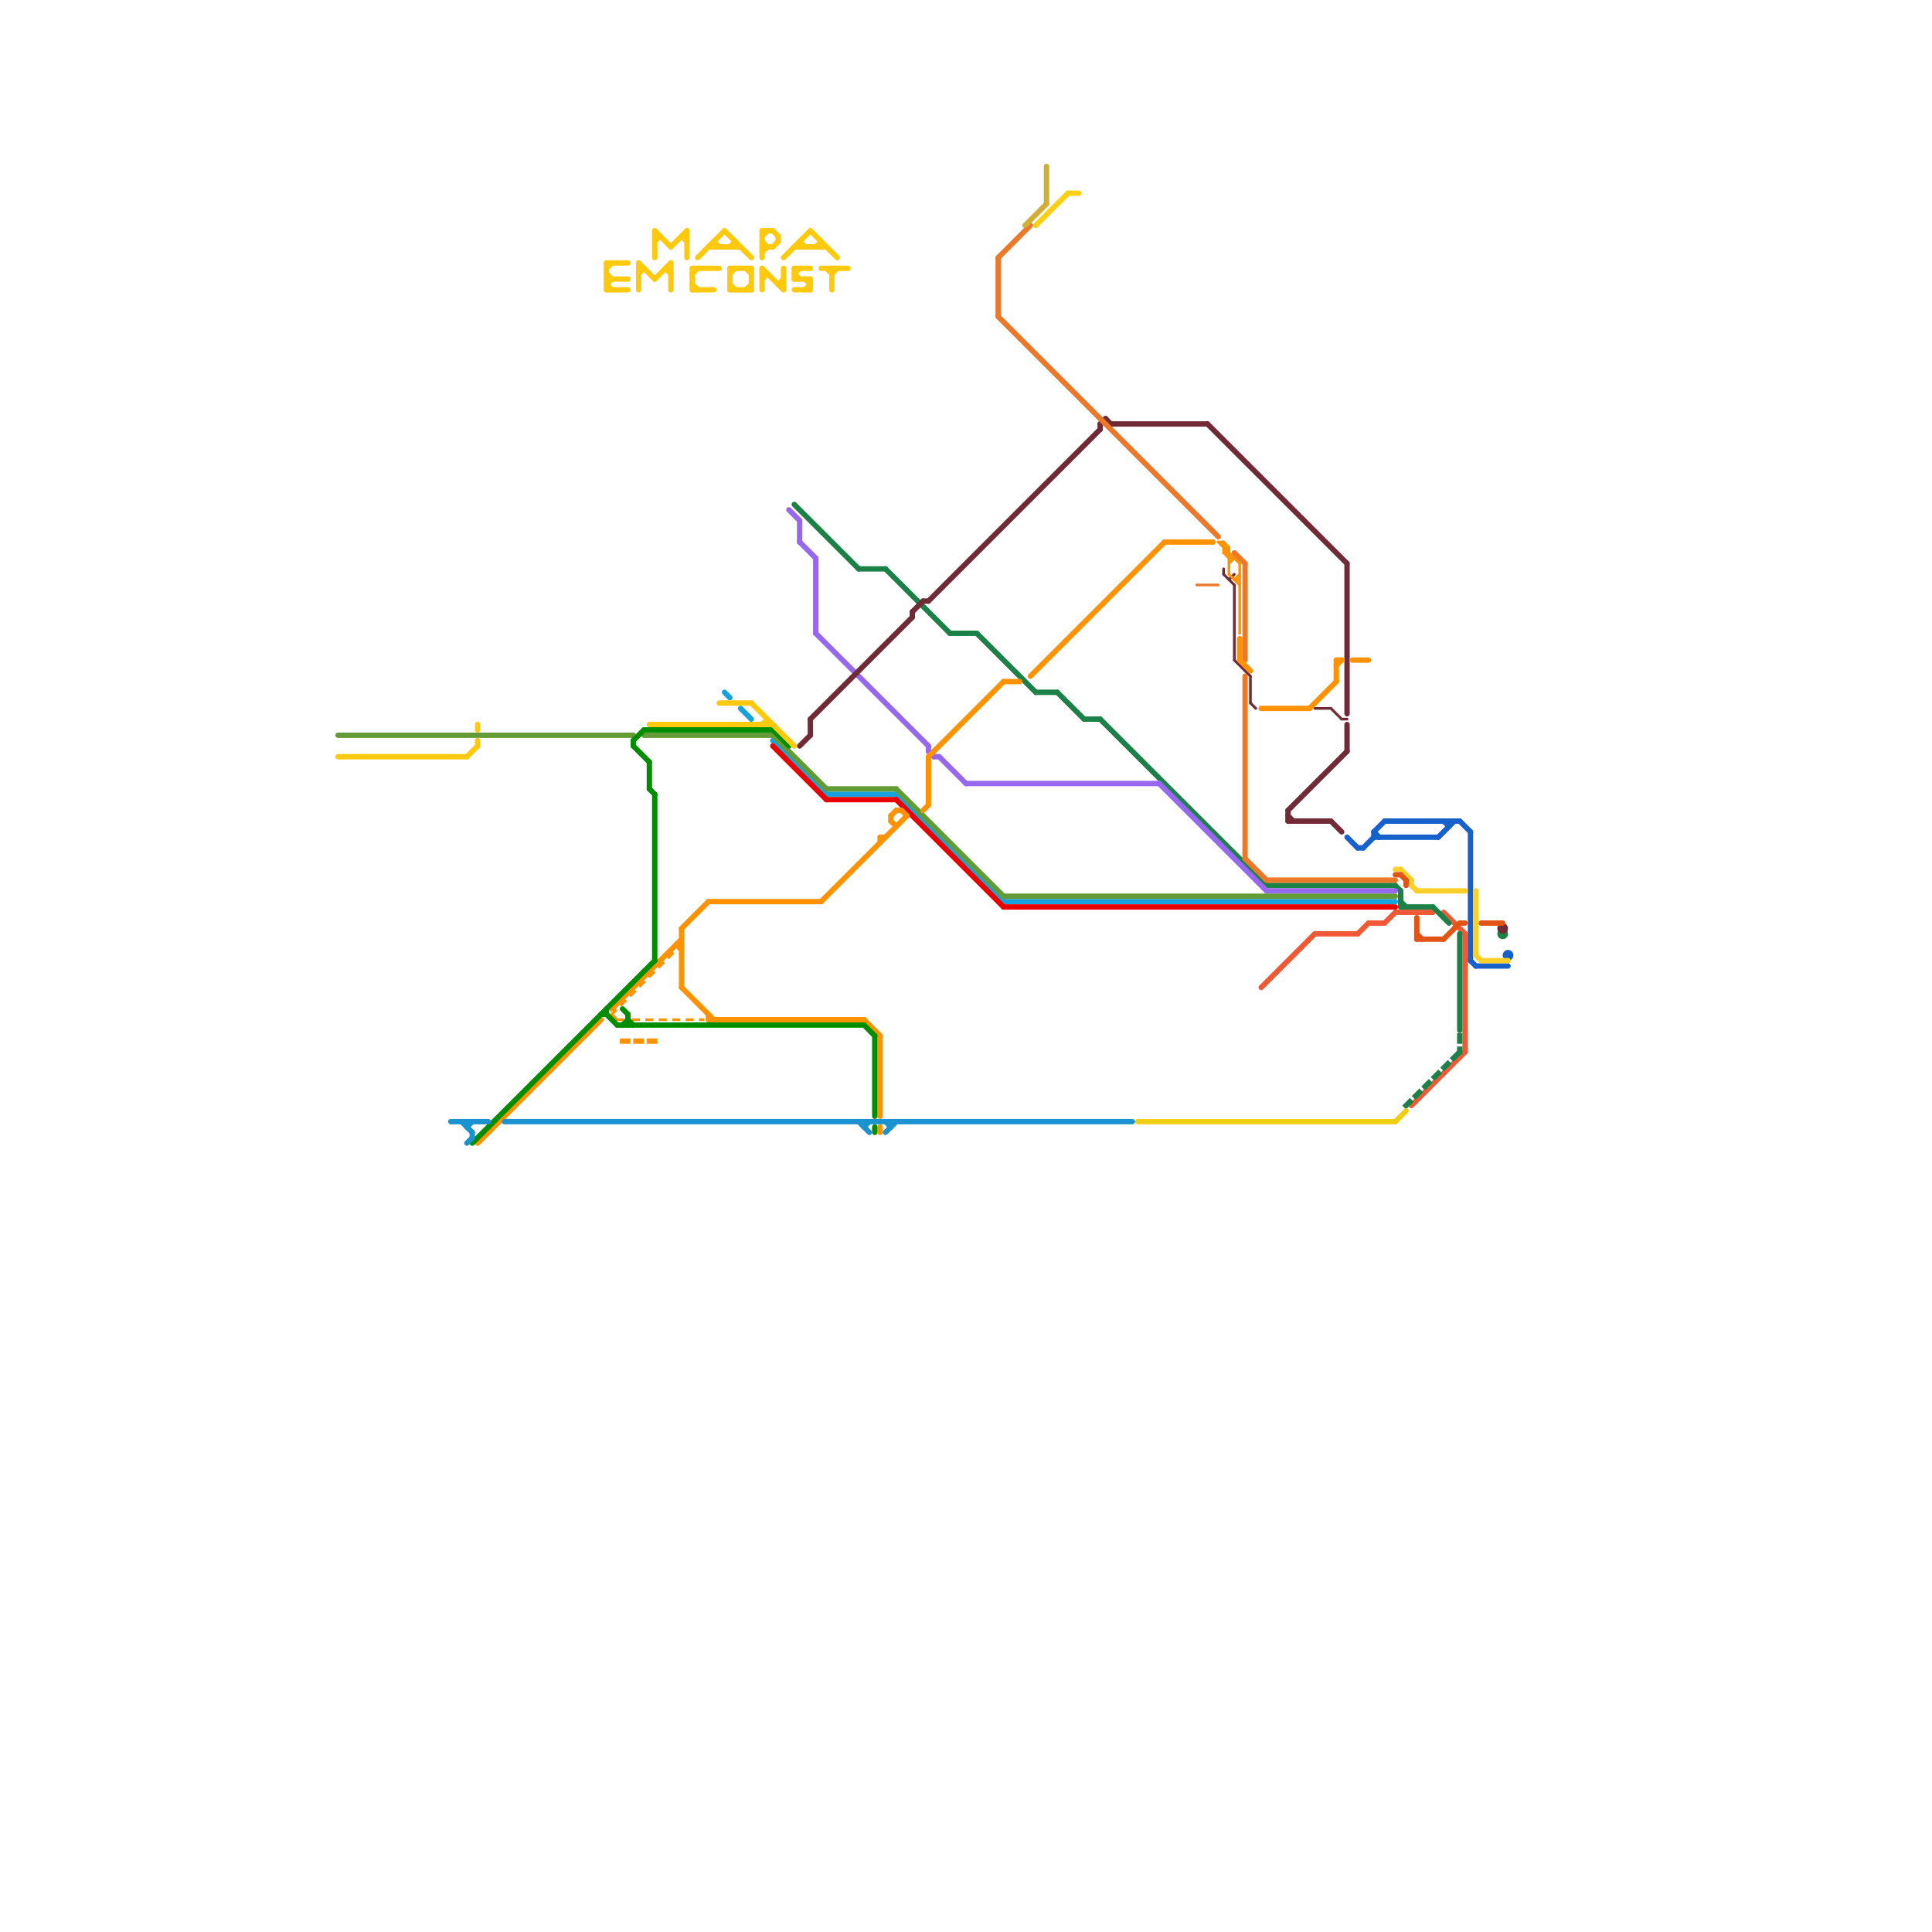 
<svg version="1.1" xmlns="http://www.w3.org/2000/svg" viewBox="0 0 360 360">
<style>text { font: 1px Helvetica; font-weight: 600; white-space: pre; dominant-baseline: central; } line { stroke-width: 1; fill: none; stroke-linecap: round; stroke-linejoin: round; } .c0 { stroke: #f05936 } .c1 { stroke: #1b8146 } .c2 { stroke: #9768ee } .c3 { stroke: #f0ce15 } .c4 { stroke: #16a2dc } .c5 { stroke: #712b36 } .c6 { stroke: #e90000 } .c7 { stroke: #ec7829 } .c8 { stroke: #1661cc } .c9 { stroke: #fcd028 } .c10 { stroke: #e25316 } .c11 { stroke: #639c36 } .c12 { stroke: #ff9201 } .c13 { stroke: #008e00 } .c14 { stroke: #ffc90d } .c15 { stroke: #1a93d0 } .c16 { stroke: #d1ae37 } .c17 { stroke: #ffcf14 } .w1 { stroke-width: 1; }.w3 { stroke-width: .5; }.l1 { stroke-dasharray: 1 1.5; stroke-linecap: square; }</style><defs><g id="wm-xf"><circle r="1.2" fill="#000"/><circle r="0.9" fill="#fff"/><circle r="0.6" fill="#000"/><circle r="0.3" fill="#fff"/></g><g id="wm"><circle r="0.6" fill="#000"/><circle r="0.3" fill="#fff"/></g><g id="ct-xf"><circle r="0.5" fill="#fff" stroke="#000" stroke-width="0.2"/></g><g id="ct"><circle r="0.5" fill="#fff" stroke="#000" stroke-width="0.1"/></g><g id="csm-ff9201"><circle r="0.4" fill="#ff9201"/><circle r="0.2" fill="#fff"/></g><g id="clg-xf-ff9201"><circle r="1.2" fill="#ff9201"/><circle r="0.9" fill="#fff"/><circle r="0.6" fill="#ff9201"/><circle r="0.3" fill="#fff"/></g><g id="cmd-ff9201"><circle r="0.5" fill="#ff9201"/><circle r="0.25" fill="#fff"/></g></defs><line class="c0 " x1="263" y1="206" x2="273" y2="196"/><line class="c0 " x1="273" y1="174" x2="273" y2="196"/><line class="c0 " x1="255" y1="172" x2="258" y2="172"/><line class="c0 " x1="235" y1="184" x2="245" y2="174"/><line class="c0 " x1="258" y1="172" x2="260" y2="170"/><line class="c0 " x1="260" y1="170" x2="267" y2="170"/><line class="c0 " x1="269" y1="170" x2="273" y2="174"/><line class="c0 " x1="253" y1="174" x2="255" y2="172"/><line class="c0 " x1="245" y1="174" x2="253" y2="174"/><line class="c1 " x1="236" y1="165" x2="260" y2="165"/><line class="c1 " x1="272" y1="174" x2="272" y2="192"/><line class="c1 " x1="261" y1="169" x2="267" y2="169"/><line class="c1 " x1="148" y1="94" x2="160" y2="106"/><line class="c1 " x1="260" y1="165" x2="261" y2="166"/><line class="c1 " x1="193" y1="129" x2="197" y2="129"/><line class="c1 " x1="160" y1="106" x2="165" y2="106"/><line class="c1 " x1="205" y1="134" x2="236" y2="165"/><line class="c1 " x1="177" y1="118" x2="182" y2="118"/><line class="c1 " x1="202" y1="134" x2="205" y2="134"/><line class="c1 " x1="261" y1="166" x2="261" y2="169"/><line class="c1 " x1="197" y1="129" x2="202" y2="134"/><line class="c1 " x1="182" y1="118" x2="193" y2="129"/><line class="c1 " x1="267" y1="169" x2="270" y2="172"/><line class="c1 " x1="261" y1="168" x2="262" y2="169"/><line class="c1 " x1="165" y1="106" x2="177" y2="118"/><circle cx="280" cy="174" r="1" fill="#1b8146" /><line class="c1 l1" x1="272" y1="193" x2="272" y2="196"/><line class="c1 l1" x1="262" y1="206" x2="272" y2="196"/><line class="c2 " x1="236" y1="166" x2="260" y2="166"/><line class="c2 " x1="152" y1="104" x2="152" y2="118"/><line class="c2 " x1="216" y1="146" x2="236" y2="166"/><line class="c2 " x1="173" y1="139" x2="173" y2="140"/><line class="c2 " x1="152" y1="118" x2="173" y2="139"/><line class="c2 " x1="149" y1="97" x2="149" y2="101"/><line class="c2 " x1="175" y1="141" x2="180" y2="146"/><line class="c2 " x1="147" y1="95" x2="149" y2="97"/><line class="c2 " x1="180" y1="146" x2="216" y2="146"/><line class="c2 " x1="149" y1="101" x2="152" y2="104"/><line class="c2 " x1="174" y1="141" x2="175" y2="141"/><line class="c2 " x1="173" y1="140" x2="174" y2="141"/><line class="c3 " x1="212" y1="209" x2="260" y2="209"/><line class="c3 " x1="260" y1="209" x2="262" y2="207"/><line class="c4 " x1="187" y1="168" x2="260" y2="168"/><line class="c4 " x1="135" y1="129" x2="136" y2="130"/><line class="c4 " x1="138" y1="132" x2="140" y2="134"/><line class="c4 " x1="167" y1="148" x2="187" y2="168"/><line class="c4 " x1="144" y1="138" x2="154" y2="148"/><line class="c4 " x1="154" y1="148" x2="167" y2="148"/><line class="c5 " x1="240" y1="153" x2="248" y2="153"/><line class="c5 " x1="170" y1="114" x2="172" y2="112"/><line class="c5 " x1="173" y1="112" x2="205" y2="80"/><line class="c5 " x1="205" y1="79" x2="205" y2="80"/><line class="c5 " x1="251" y1="105" x2="251" y2="133"/><line class="c5 " x1="151" y1="134" x2="170" y2="115"/><line class="c5 " x1="206" y1="78" x2="207" y2="79"/><line class="c5 " x1="240" y1="151" x2="240" y2="153"/><line class="c5 " x1="172" y1="112" x2="173" y2="112"/><line class="c5 " x1="205" y1="79" x2="206" y2="78"/><line class="c5 " x1="251" y1="135" x2="251" y2="140"/><line class="c5 " x1="207" y1="79" x2="225" y2="79"/><line class="c5 " x1="240" y1="152" x2="241" y2="153"/><line class="c5 " x1="151" y1="134" x2="151" y2="137"/><line class="c5 " x1="240" y1="151" x2="251" y2="140"/><line class="c5 " x1="170" y1="114" x2="170" y2="115"/><line class="c5 " x1="149" y1="139" x2="151" y2="137"/><line class="c5 " x1="225" y1="79" x2="251" y2="105"/><line class="c5 " x1="248" y1="153" x2="250" y2="155"/><circle cx="280" cy="173" r="1" fill="#712b36" /><line class="c5 w3" x1="228" y1="106" x2="228" y2="107"/><line class="c5 w3" x1="230" y1="123" x2="233" y2="126"/><line class="c5 w3" x1="233" y1="131" x2="234" y2="132"/><line class="c5 w3" x1="248" y1="132" x2="250" y2="134"/><line class="c5 w3" x1="229" y1="108" x2="230" y2="107"/><line class="c5 w3" x1="233" y1="126" x2="233" y2="131"/><line class="c5 w3" x1="250" y1="134" x2="251" y2="134"/><line class="c5 w3" x1="245" y1="132" x2="248" y2="132"/><line class="c5 w3" x1="230" y1="109" x2="230" y2="123"/><line class="c5 w3" x1="228" y1="107" x2="230" y2="109"/><line class="c6 " x1="144" y1="139" x2="154" y2="149"/><line class="c6 " x1="187" y1="169" x2="260" y2="169"/><line class="c6 " x1="154" y1="149" x2="167" y2="149"/><line class="c6 " x1="167" y1="149" x2="187" y2="169"/><line class="c7 " x1="186" y1="59" x2="227" y2="100"/><line class="c7 " x1="232" y1="126" x2="232" y2="160"/><line class="c7 " x1="230" y1="103" x2="232" y2="105"/><line class="c7 " x1="186" y1="48" x2="186" y2="59"/><line class="c7 " x1="232" y1="160" x2="236" y2="164"/><line class="c7 " x1="232" y1="105" x2="232" y2="123"/><line class="c7 " x1="186" y1="48" x2="192" y2="42"/><line class="c7 " x1="236" y1="164" x2="260" y2="164"/><line class="c7 w3" x1="223" y1="109" x2="227" y2="109"/><line class="c8 " x1="253" y1="158" x2="254" y2="158"/><line class="c8 " x1="270" y1="153" x2="270" y2="154"/><line class="c8 " x1="251" y1="156" x2="253" y2="158"/><line class="c8 " x1="275" y1="180" x2="281" y2="180"/><line class="c8 " x1="256" y1="155" x2="256" y2="156"/><line class="c8 " x1="269" y1="153" x2="270" y2="154"/><line class="c8 " x1="254" y1="158" x2="256" y2="156"/><line class="c8 " x1="256" y1="156" x2="268" y2="156"/><line class="c8 " x1="268" y1="156" x2="271" y2="153"/><line class="c8 " x1="272" y1="153" x2="274" y2="155"/><line class="c8 " x1="274" y1="155" x2="274" y2="179"/><line class="c8 " x1="258" y1="153" x2="272" y2="153"/><line class="c8 " x1="274" y1="179" x2="275" y2="180"/><line class="c8 " x1="256" y1="155" x2="258" y2="153"/><line class="c8 " x1="256" y1="155" x2="257" y2="156"/><circle cx="281" cy="178" r="1" fill="#1661cc" /><line class="c9 " x1="260" y1="162" x2="261" y2="162"/><line class="c9 " x1="261" y1="162" x2="263" y2="164"/><line class="c9 " x1="264" y1="166" x2="273" y2="166"/><line class="c9 " x1="263" y1="165" x2="264" y2="166"/><line class="c9 " x1="276" y1="179" x2="281" y2="179"/><line class="c9 " x1="275" y1="166" x2="275" y2="178"/><line class="c9 " x1="263" y1="164" x2="263" y2="165"/><line class="c9 " x1="275" y1="178" x2="276" y2="179"/><line class="c10 " x1="272" y1="172" x2="273" y2="172"/><line class="c10 " x1="264" y1="174" x2="265" y2="175"/><line class="c10 " x1="264" y1="175" x2="269" y2="175"/><line class="c10 " x1="260" y1="163" x2="261" y2="163"/><line class="c10 " x1="269" y1="175" x2="272" y2="172"/><line class="c10 " x1="264" y1="171" x2="264" y2="175"/><line class="c10 " x1="262" y1="164" x2="262" y2="165"/><line class="c10 " x1="261" y1="163" x2="262" y2="164"/><line class="c10 " x1="276" y1="172" x2="280" y2="172"/><line class="c11 " x1="187" y1="167" x2="260" y2="167"/><line class="c11 " x1="120" y1="137" x2="144" y2="137"/><line class="c11 " x1="167" y1="147" x2="187" y2="167"/><line class="c11 " x1="154" y1="147" x2="167" y2="147"/><line class="c11 " x1="63" y1="137" x2="118" y2="137"/><line class="c11 " x1="144" y1="137" x2="154" y2="147"/><line class="c12 " x1="126" y1="176" x2="127" y2="176"/><line class="c12 " x1="249" y1="123" x2="249" y2="127"/><line class="c12 " x1="172" y1="151" x2="173" y2="150"/><line class="c12 " x1="153" y1="168" x2="169" y2="152"/><line class="c12 " x1="166" y1="153" x2="167" y2="154"/><line class="c12 " x1="132" y1="189" x2="132" y2="190"/><line class="c12 " x1="114" y1="188" x2="127" y2="175"/><line class="c12 " x1="173" y1="141" x2="173" y2="150"/><line class="c12 " x1="164" y1="193" x2="164" y2="208"/><line class="c12 " x1="166" y1="152" x2="166" y2="153"/><line class="c12 " x1="132" y1="168" x2="153" y2="168"/><line class="c12 " x1="167" y1="151" x2="168" y2="151"/><line class="c12 " x1="127" y1="173" x2="127" y2="184"/><line class="c12 " x1="187" y1="127" x2="190" y2="127"/><line class="c12 " x1="127" y1="173" x2="132" y2="168"/><line class="c12 " x1="168" y1="151" x2="169" y2="152"/><line class="c12 " x1="252" y1="123" x2="255" y2="123"/><line class="c12 " x1="231" y1="119" x2="231" y2="123"/><line class="c12 " x1="166" y1="152" x2="167" y2="151"/><line class="c12 " x1="249" y1="124" x2="250" y2="123"/><line class="c12 " x1="173" y1="141" x2="187" y2="127"/><line class="c12 " x1="161" y1="190" x2="164" y2="193"/><line class="c12 " x1="235" y1="132" x2="244" y2="132"/><line class="c12 " x1="192" y1="126" x2="217" y2="101"/><line class="c12 " x1="231" y1="123" x2="233" y2="125"/><line class="c12 " x1="126" y1="176" x2="127" y2="177"/><line class="c12 " x1="127" y1="184" x2="133" y2="190"/><line class="c12 " x1="217" y1="101" x2="226" y2="101"/><line class="c12 " x1="249" y1="123" x2="250" y2="123"/><line class="c12 " x1="164" y1="156" x2="165" y2="156"/><line class="c12 " x1="89" y1="213" x2="112" y2="190"/><line class="c12 " x1="244" y1="132" x2="249" y2="127"/><line class="c12 " x1="164" y1="156" x2="164" y2="157"/><line class="c12 " x1="132" y1="190" x2="161" y2="190"/><line class="c12 " x1="164" y1="210" x2="164" y2="211"/><line class="c12 w3" x1="227" y1="101" x2="231" y2="105"/><line class="c12 w3" x1="228" y1="103" x2="229" y2="102"/><line class="c12 w3" x1="228" y1="103" x2="229" y2="104"/><line class="c12 w3" x1="229" y1="104" x2="230" y2="104"/><line class="c12 w3" x1="228" y1="101" x2="229" y2="102"/><line class="c12 w3" x1="230" y1="108" x2="231" y2="108"/><line class="c12 w3" x1="228" y1="102" x2="229" y2="102"/><line class="c12 w3" x1="228" y1="103" x2="229" y2="103"/><line class="c12 w3" x1="230" y1="108" x2="231" y2="107"/><line class="c12 w3" x1="229" y1="107" x2="231" y2="109"/><line class="c12 w3" x1="231" y1="105" x2="231" y2="118"/><line class="c12 w3" x1="229" y1="105" x2="230" y2="104"/><line class="c12 w3" x1="229" y1="102" x2="229" y2="107"/><line class="c12 w3" x1="228" y1="101" x2="228" y2="103"/><line class="c12 w3" x1="227" y1="101" x2="228" y2="101"/><line class="c12 l1" x1="116" y1="194" x2="122" y2="194"/><line class="c12 w3 l1" x1="115" y1="190" x2="116" y2="190"/><line class="c12 w3 l1" x1="114" y1="189" x2="115" y2="190"/><line class="c12 w3 l1" x1="114" y1="189" x2="126" y2="177"/><line class="c12 w3 l1" x1="118" y1="190" x2="131" y2="190"/><line class="c13 " x1="120" y1="136" x2="144" y2="136"/><line class="c13 " x1="118" y1="138" x2="118" y2="139"/><line class="c13 " x1="163" y1="210" x2="163" y2="211"/><line class="c13 " x1="118" y1="138" x2="120" y2="136"/><line class="c13 " x1="117" y1="190" x2="118" y2="191"/><line class="c13 " x1="115" y1="191" x2="161" y2="191"/><line class="c13 " x1="113" y1="189" x2="115" y2="191"/><line class="c13 " x1="144" y1="136" x2="147" y2="139"/><line class="c13 " x1="88" y1="213" x2="122" y2="179"/><line class="c13 " x1="116" y1="191" x2="117" y2="190"/><line class="c13 " x1="113" y1="188" x2="113" y2="189"/><line class="c13 " x1="163" y1="193" x2="163" y2="208"/><line class="c13 " x1="121" y1="147" x2="122" y2="148"/><line class="c13 " x1="117" y1="189" x2="117" y2="191"/><line class="c13 " x1="112" y1="189" x2="113" y2="189"/><line class="c13 " x1="118" y1="139" x2="121" y2="142"/><line class="c13 " x1="122" y1="148" x2="122" y2="179"/><line class="c13 " x1="161" y1="191" x2="163" y2="193"/><line class="c13 " x1="121" y1="142" x2="121" y2="147"/><line class="c13 " x1="116" y1="188" x2="117" y2="189"/><line class="c14 " x1="136" y1="53" x2="137" y2="54"/><line class="c14 " x1="144" y1="43" x2="145" y2="44"/><line class="c14 " x1="153" y1="45" x2="153" y2="46"/><line class="c14 " x1="153" y1="50" x2="158" y2="50"/><line class="c14 " x1="119" y1="50" x2="120" y2="50"/><line class="c14 " x1="151" y1="43" x2="156" y2="48"/><line class="c14 " x1="127" y1="44" x2="128" y2="44"/><line class="c14 " x1="136" y1="46" x2="137" y2="45"/><line class="c14 " x1="145" y1="53" x2="146" y2="53"/><line class="c14 " x1="140" y1="50" x2="140" y2="54"/><line class="c14 " x1="113" y1="51" x2="114" y2="52"/><line class="c14 " x1="142" y1="43" x2="142" y2="48"/><line class="c14 " x1="122" y1="43" x2="125" y2="46"/><line class="c14 " x1="146" y1="48" x2="151" y2="43"/><line class="c14 " x1="155" y1="51" x2="156" y2="50"/><line class="c14 " x1="121" y1="135" x2="144" y2="135"/><line class="c14 " x1="122" y1="44" x2="123" y2="44"/><line class="c14 " x1="129" y1="54" x2="133" y2="54"/><line class="c14 " x1="130" y1="48" x2="135" y2="43"/><line class="c14 " x1="139" y1="54" x2="140" y2="53"/><line class="c14 " x1="142" y1="47" x2="143" y2="46"/><line class="c14 " x1="150" y1="52" x2="151" y2="53"/><line class="c14 " x1="148" y1="50" x2="151" y2="50"/><line class="c14 " x1="136" y1="51" x2="137" y2="50"/><line class="c14 " x1="124" y1="50" x2="125" y2="51"/><line class="c14 " x1="148" y1="52" x2="151" y2="52"/><line class="c14 " x1="113" y1="50" x2="114" y2="49"/><line class="c14 " x1="122" y1="45" x2="123" y2="44"/><line class="c14 " x1="149" y1="45" x2="149" y2="46"/><line class="c14 " x1="139" y1="50" x2="140" y2="51"/><line class="c14 " x1="129" y1="51" x2="130" y2="50"/><line class="c14 " x1="148" y1="54" x2="151" y2="54"/><line class="c14 " x1="125" y1="46" x2="128" y2="43"/><line class="c14 " x1="142" y1="43" x2="144" y2="43"/><line class="c14 " x1="142" y1="45" x2="143" y2="46"/><line class="c14 " x1="142" y1="135" x2="143" y2="134"/><line class="c14 " x1="129" y1="53" x2="130" y2="54"/><line class="c14 " x1="155" y1="50" x2="155" y2="54"/><line class="c14 " x1="146" y1="50" x2="146" y2="54"/><line class="c14 " x1="140" y1="131" x2="148" y2="139"/><line class="c14 " x1="119" y1="49" x2="122" y2="52"/><line class="c14 " x1="125" y1="49" x2="125" y2="54"/><line class="c14 " x1="137" y1="45" x2="137" y2="46"/><line class="c14 " x1="128" y1="43" x2="128" y2="48"/><line class="c14 " x1="122" y1="52" x2="125" y2="49"/><line class="c14 " x1="152" y1="46" x2="153" y2="45"/><line class="c14 " x1="113" y1="53" x2="114" y2="52"/><line class="c14 " x1="135" y1="43" x2="140" y2="48"/><line class="c14 " x1="127" y1="44" x2="128" y2="45"/><line class="c14 " x1="145" y1="44" x2="145" y2="45"/><line class="c14 " x1="129" y1="50" x2="129" y2="54"/><line class="c14 " x1="113" y1="53" x2="114" y2="54"/><line class="c14 " x1="142" y1="51" x2="143" y2="51"/><line class="c14 " x1="89" y1="135" x2="89" y2="136"/><line class="c14 " x1="136" y1="54" x2="140" y2="54"/><line class="c14 " x1="124" y1="50" x2="125" y2="50"/><line class="c14 " x1="129" y1="50" x2="134" y2="50"/><line class="c14 " x1="113" y1="49" x2="113" y2="54"/><line class="c14 " x1="133" y1="45" x2="134" y2="46"/><line class="c14 " x1="148" y1="51" x2="149" y2="50"/><line class="c14 " x1="134" y1="131" x2="140" y2="131"/><line class="c14 " x1="145" y1="53" x2="146" y2="52"/><line class="c14 " x1="142" y1="44" x2="143" y2="43"/><line class="c14 " x1="113" y1="52" x2="117" y2="52"/><line class="c14 " x1="113" y1="54" x2="117" y2="54"/><line class="c14 " x1="154" y1="50" x2="155" y2="51"/><line class="c14 " x1="144" y1="46" x2="145" y2="45"/><line class="c14 " x1="148" y1="51" x2="149" y2="52"/><line class="c14 " x1="142" y1="50" x2="146" y2="54"/><line class="c14 " x1="63" y1="141" x2="87" y2="141"/><line class="c14 " x1="136" y1="50" x2="140" y2="50"/><line class="c14 " x1="113" y1="49" x2="117" y2="49"/><line class="c14 " x1="142" y1="46" x2="144" y2="46"/><line class="c14 " x1="89" y1="138" x2="89" y2="139"/><line class="c14 " x1="150" y1="54" x2="151" y2="53"/><line class="c14 " x1="148" y1="46" x2="154" y2="46"/><line class="c14 " x1="119" y1="49" x2="119" y2="54"/><line class="c14 " x1="122" y1="43" x2="122" y2="48"/><line class="c14 " x1="143" y1="134" x2="143" y2="135"/><line class="c14 " x1="132" y1="46" x2="138" y2="46"/><line class="c14 " x1="142" y1="52" x2="143" y2="51"/><line class="c14 " x1="151" y1="52" x2="151" y2="54"/><line class="c14 " x1="136" y1="50" x2="136" y2="54"/><line class="c14 " x1="119" y1="51" x2="120" y2="50"/><line class="c14 " x1="142" y1="50" x2="142" y2="54"/><line class="c14 " x1="87" y1="141" x2="89" y2="139"/><line class="c14 " x1="148" y1="50" x2="148" y2="52"/><line class="c14 " x1="133" y1="45" x2="133" y2="46"/><line class="c14 " x1="149" y1="45" x2="150" y2="46"/><line class="c15 " x1="161" y1="209" x2="161" y2="210"/><line class="c15 " x1="165" y1="209" x2="166" y2="210"/><line class="c15 " x1="165" y1="211" x2="167" y2="209"/><line class="c15 " x1="86" y1="209" x2="88" y2="211"/><line class="c15 " x1="88" y1="211" x2="88" y2="212"/><line class="c15 " x1="84" y1="209" x2="91" y2="209"/><line class="c15 " x1="87" y1="213" x2="88" y2="212"/><line class="c15 " x1="161" y1="210" x2="162" y2="209"/><line class="c15 " x1="87" y1="209" x2="87" y2="210"/><line class="c15 " x1="94" y1="209" x2="211" y2="209"/><line class="c15 " x1="87" y1="210" x2="88" y2="209"/><line class="c15 " x1="166" y1="209" x2="166" y2="210"/><line class="c15 " x1="160" y1="209" x2="162" y2="211"/><line class="c16 " x1="191" y1="42" x2="195" y2="38"/><line class="c16 " x1="195" y1="31" x2="195" y2="38"/><line class="c17 " x1="199" y1="36" x2="201" y2="36"/><line class="c17 " x1="193" y1="42" x2="199" y2="36"/>
</svg>
